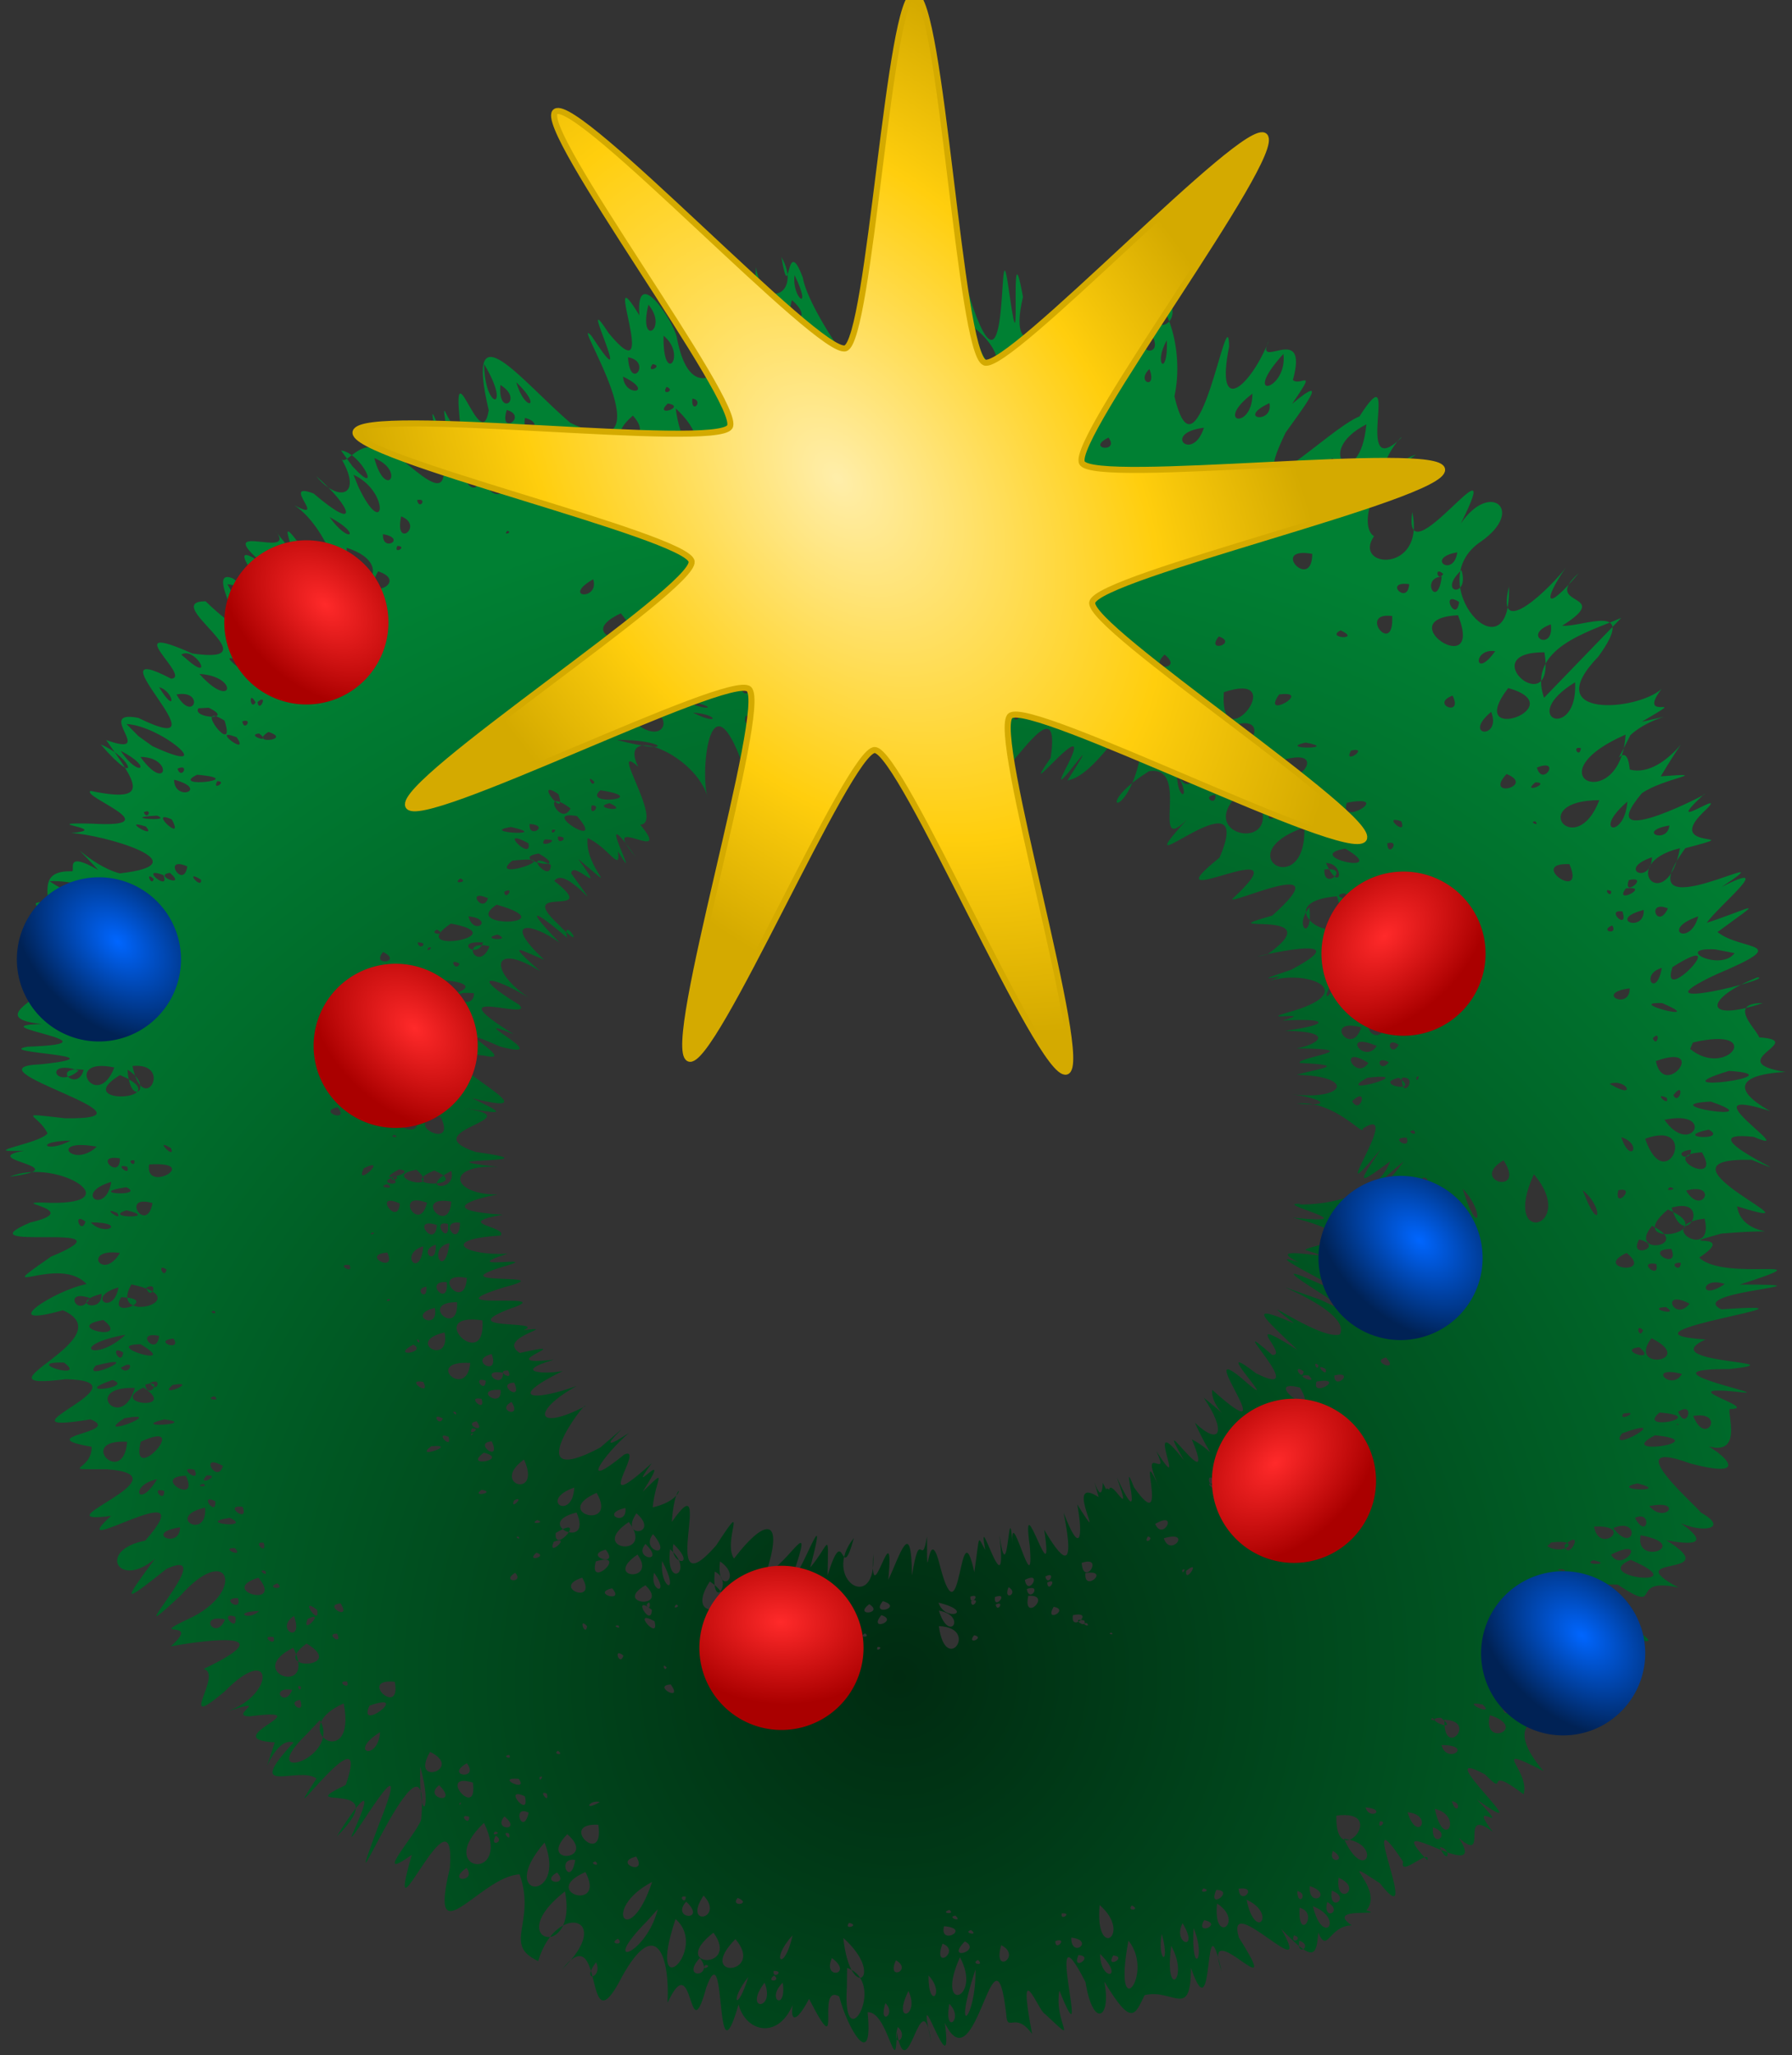 <svg xmlns="http://www.w3.org/2000/svg" xmlns:xlink="http://www.w3.org/1999/xlink" viewBox="0 0 147.89 169.57"><rect x="0" y="0" width="147.89" height="169.57" fill="#333333" stroke="none"/><defs><radialGradient id="d" xlink:href="#a" gradientUnits="userSpaceOnUse" cy="289.2" cx="258.21" gradientTransform="matrix(1.088 -.982 .67 .742 -218.75 329.02)" r="6.773"/><radialGradient id="e" xlink:href="#b" gradientUnits="userSpaceOnUse" cy="289.2" cx="258.21" gradientTransform="matrix(1.088 -.982 .67 .742 -218.75 329.02)" r="6.773"/><radialGradient id="f" gradientUnits="userSpaceOnUse" cx="-218.24" cy="390.29" r="32.887" gradientTransform="matrix(.591 -.478 .718 .888 -368.24 -58.292)"><stop offset="0" stop-color="#fea"/><stop offset=".651" stop-color="#ffce0d"/><stop offset="1" stop-color="#d4aa00"/></radialGradient><radialGradient id="c" gradientUnits="userSpaceOnUse" cy="372.63" cx="304.23" gradientTransform="matrix(.983 -.899 .888 .971 -291.93 298.52)" r="73.946"><stop offset="0" stop-color="#002b11"/><stop offset="1" stop-color="#008033"/></radialGradient><linearGradient id="a"><stop offset="0" stop-color="#ff2a2a"/><stop offset="1" stop-color="#a00"/></linearGradient><linearGradient id="b"><stop offset="0" stop-color="#06f"/><stop offset="1" stop-color="#025"/></linearGradient></defs><path d="M338.56 267.76c4.89 5.274-5.498 10.207-4.577 8.29 2.57 6.862-3.501-2.003-3.895-4.666-1.446-3.902-1.012 2.651-1.774-1.708 1.768 3.03-1.513 4.535-2.093.847-.127 3.44-1.424 9.021-1.056 2.311.813 4.17-4.1 10.998-5.485 3.44-.35-1.48-3.4-6.003-3.083-1.785-3.37-5.54 2.008 6.974-2.547 1.451-2.872-4.438 2.63 6.423-1.41.233-1.989-2.104 6.929 11.375-1.742 7.177-3.965-3.354-8.796-9.777-6.735-1.029-.636 3.929-3.154-5.837-2.33 1.313-1.133.516-1.764-3.814-1.028 1.102 1.33 5.817-2.502-6.858-.87-.007 2.344 8.353-4.165-.7-4.424 1.239-1.712-1.744-3.026.929-3.486.389 1.761 3.058-.283 3.604-2.101 1.393 2.97 2.576 3.65 4.744-.21 1.438-2.824-1.09 1.254 2.482-1.586.974 2.957 1.895 5.193 8.88.662 3.547-2.947-4.121.767 2.643-2.306-1.561 2.246 2.712-5.448-.984-.934 2.842-4.976-3.33 4.194 6.08-2.524 1.19-2.766-1.09 3.098 6.997-2.23 1.897-3.92-.001 5.787 5.321-1.106 4.304-6.377-2.844.06 1.986-1.736 2.083-7.098-3.706 5.15 7.09-2.707 3.234-3.743-.737 1.652 3.365-2.655 1.828 2.452 3.494 3.835 5.264-1.281 4.194-.85.444 6.678 3.076.142 2.704-4.98-.113 1.845.435-1.755.778 2.51.085 11.051 2.532 4.015 3.324-2.553-.658-4.935-3.666-1.772-.276-2.812-1.638-1.89.039-2.162.101-2.394-.06-2.023 1.32-2.001 2.574-4.106-.352 6.234 3.073-.65 2.929 1.497-.1 7.979.622 3.887 2.64 5.812-.316-6.643 2.778-3.743 1.76-.967.985-3.94 2.296.037 2.702-5.73.132 7.119 1.578-1.217 1.87-2.908.529 8.147.7 1.114 1.451-6.729.261 11.01 4.594 1.985 4.452-4.294-.48-2.218-.373-1.44 1.246-.622.868-6.006 1.6-1.923 1.429-4.13.744 4.665 1.348-1.184 2.146 3.999-1.66 10.333 2.536 2.675 2.131-2.762-.023 3.5.603-.997 1.648-5.983 2.56 9.178-.272 1.73 2.81-5.405 3.742.672-.22 2.92 2.27-2.688.522-7.623 3.76-1.952 2.158 5.242 2.335-8.075 6.75.245 5.687 7.266.187-6.626 4.742 2.043 3.315 2.754 1.101-5.093 1.38.083 2.261.067 2.04-2.947 1.84 1.262 1.856 6.936.5-5.908 4.682.344 3.846-4.37 3.963 8.055-3.926 2.82 2.043-4.022.77-2.195 4.068.8 1.495-2.607 3.562-2.828 3.837.96.831 4.749-2.16-4.743 7.715 1.151 2.208 3.911-4.401 5.401-.52 1.041 1.74-4.34 2.037.942.004-1.852 2.447 3.33-.601 9.328-1.291 2.714 1.87 1.687.347-2.405 5.329 1.721 1.869 4.069-4.153 4.276.264.178 1.646 3.921-1.286.051.405 1.92.388 6.227-.8-2.915 1.868 2.053 2.147-1.47 4.667-.174-.645 1.555.014-4.248 4.577.441 1.873 1.893 2.974-3.803 5.752 4.765-6.259 2.416.526-4.838 2.326 4.272-.758-.732 4.24 1.49-2.468 3.51-5.056 1.26-.147-.667 1.759 5.564-9.236 2.184-.776-3.981 10.63 4.455-10.321 3.504-.45-.362 1.176-4.18 5.343-.766 2.896-2.468 8.53 3.696-6.414 3.138 1.103-1.83 7.588 2.546.64 5.758.513 1.403 3.992-1.464 5.77 1.532 7.152 1.471-4.972 6.421-3.603 1.975.68 3.513-4.395 1.79 6.276 4.664 1.132 2.929-5.67 4.238-2.56 4.038 1.63 2.217-4.82 1.673 4.282 3.193-1.252 1.738-4.798.619 8.477 2.666 1.39.723 2.753 4.46 3.13 5.032-2.316-1.156 3.77-.549 4.388.788 1.855 2.94 5.736.458-1.35 2.49-.2.667 2.652 2.847 6.308 2.34 1.304 1.684-.141 2.364 5.78 2.403 1.652.94 4.959 2.012-4.613 2.855.824-1.505-6.72 1.918 4.461 1.117-1.595 2.59 5.408 4.074-9.252 5.062-.768.092 1.697.71-.3 2.14 1.684-1.306-6.847.58-1.801 1.042-1.677 3.036 2.843.721.787 1.21-1.907 2.853 7.058-1.559-7.994 2.156-.696.629 3.918 2.163 2.98 1.546-.052 2.287 3.795 2.52 2.763 3.332 1.121 2.366-.56 3.811 2.08 3.825-2.24 2.023 5.848.962-6.487 2.537.29-1.842-5.191 5.515 3.685 1.413-2.802-1.195-4.079 6.439 4.443 3.502-.703 2.695 2.809 2.9 2.233 3.053.29.766 1.815.867-.561 2.76-.588-2.29-1.583 2.987-.731 1.206-1.235 1.597-1.812-2.827-4.823 1.117-2.245 3.735 4.76-2.295-8.113 1.924-1.768-.348 1.372 2.273-1.202 1.993-.123-4.2-4.437 5.294 2.343 2.617-1.824 2.552 2.183-.092-2.706 2.784-.526-2.364-3.113 1.925.726-1.297-2.652 5.773 4.079-4.339-4.789.665-2.075 2.05 2.058-.308-1 3.176 1.632.574-1.985-3.012-4.29 1.644-1.916-3.539-4.102-.487-5.243 3.24-3.285-3.687-3.001 4.261.851.18-3.451-5.084-4.832 9.565 1.643 2.421-4.75 9.046 3.095-7.275-4.275.28-3.895 3.932 2.578.7-.707 5.02.244-5.198-2.797 4.094-.726-.997-3.905 5.105.96.611-1.724 1.256-1.373 2.01.849 4.12.314 1.14-1.144 2.721 1.864-7.636-6.45-.441-3.824 6.31 1.682 1.378-1.908.26-1.917 4.77 2.406 2.49-2.877 3.094-2.567 2.523-.069-5.623-2.109 1.126-1.36 1.785.114-8.782-1.972-1.245-1.936 6.113-.666-6.408-.417-1.96-2.444-8.896-.565 11.863-3.205 1.304-2.488-3.12-1.505 10.392-2.054 1.523-2.041 7.698-2.49-1.255-.173-3.349-2.226 3.46-2.283-2.705-.718 1.817-1.98 6.983-.583 1.708.73 1.309-2.252 8.01 2.506-8.068-4.084 1.21-3.828 5.434 2.242-5.984-2.578.172-1.897 4.152 1.783-6.004-4.47 1.338-2.132-3.584-2.018-2.085-3.059 1.274-3.225-5.788-.908 3.088-2.842-3.273-2.888 3.504 1.272-2.71-2.817 1.402-2.797-5.02 1.682-4.811-.41-.438-2.123 1.648.051-10.645 3.161-3.427-.233 6.581-2.783 2.16-1.89.122-3.503 3.987-2.918 3.06-2.06-.882-.76.952-1.403 5.896-5.354 1.22-2.957 6.29-4.137-8.464 4.257-2.99-3.203 5.528-1.45-1.81.3 1.415-2.902 2.725-2.54-3.749 2.071.105-1.527 1.342-.605-9.56 5.174-5.111-.101 1.778-1.26 6.048-1.735 1.561-1.397 3.61-6.005.678.315-2.558-.563-.276-3.013-1.915 1.147.049-2.829 1.631-1.567 4.811-1.907.957-1.117 4.338-2.536-.601.227 1.616-2.698-1.995 1.813-10.209 2.498-5.204-2.682 3.304-4.587-1.285-2.406-2.996-2.534 4.424-2.802-1.844-1.482 1.368-4.339-2.804 3.345-2.98 2.317-1.082-.439-1.086 1.462-5.869 6.244-4.674 1.558.218 7.894-7.459-.345-2.29-3.742 3.66-2.582.714-5.018-1.682-1.472 4.028-8.091-4.917 5.046-4.008-.947 1.099 5.103-4.974 4.648-3.16 1.995-1.344-.822-.023-5.542 3.46-6.738-4.813 3.636-1.511-1.469-1.169-1.413-4.237 4.08.123-7.374-3.488-1.737-2.768 1.147-9.627 8.591-6.097 1.338 1.141-1.619 3.95-5.23.535-2.37 2.153-3.123.673-1.386.064-1.97 1.386-4.99-3.343-.502-1.95-3.316-1.51 3.842-4.503 6.481-3.313.564-.06-4.529-2.583 12.33-4.511 4.097.854-3.946-.733-8.402-2.516-8.588.035 4.352-2.436 5.098-1.044.217-1.49.647-6.513 7.699-3.287.458-1.7 1.604-2.777 1.898-.93-.887-1.452 3.09-6.22 6.9-4.724.607-1.202-6.679-.04 7.326-1.1-.132-1.083-7.875.202 10.165-3.015 1.012-1.01-2.904-.824-5.39-3.016-2.087-.8-4.395-1.86 1.527-2.313-2.711l-.252-1.292zm4.25 2.5c.558 3.667-2.042 4.573 0 0zm-13.406.906c1.554 3.225-.262 1.903 0 0zm10.938.219c1.516 2.525-1.267 3.799 0 0zm-13.656.875c2.237 2.281-.6 5.19 0 0zm16.344.188c1.553 2.416-1.443 3.917 0 0zm-13.844.78c2.094 1.821-.706 2.126 0 0zm-11.844.376c1.698 2.036-.882 3.604 0 0zm43.188.093c.555 2.052-2.496 2.15 0 0zm-4.25.344c1.085 3.447-3.603 5.86 0 0zm-16.688.25c1.309 1.598-1.394 5.265-.586 1.562l.586-1.562zm2.719.594c4.121 3.218-2.229 5.215 0 0zm-13.281.031c2.281 1.07-1.08 3.041 0 0zm-2.531.313c3.122.439.07 3.844 0 0zm17.78.312c3.595 2.973.88 5.09 0 0zm-25.687.625c1.996 1.642-.087 4.249 0 0zm32.594.156l.145.338-.145-.338zm7.812 0c.76 1.731-1.813 1.097 0 0zm-32.562.063c3.366 4.21-2.233 6.996 0 0zm33.688.156c.132 3.08-1.17 2.055 0 0zm-9.062.063c.294 1.54-2.382 2.728 0 0zm-20.594.687c1.155.685-.836.987 0 0zm24 .313c3.79 3.36-3.255 3.817 0 0zm15.28.062c.369 3.012-3.634 3.998 0 0zm-18.03.188c2.17 2.995-3.58 1.77 0 0zm-36.062.093c2.026.345.164 2.871 0 0zm2 .157l.106.215-.106-.215zm11.03.25c.983 1.757-1.35 2.403 0 0zm14.97.125c1.511 6.028-1.427 4.017 0 0zm-39.875.03c2.33 3.877.045 3.878 0 0zm13.906 0c.98.15-.641.86 0 0zm12.594.126l.255.264-.255-.264zm14.719.062c4.04 3.362-.245 5.609 0 0zm-5.938.157c.453.603-.697.007 0 0zm-5.937.03c2.507.81 1.35 3.616 0 0zm25.562.032c.685 1.758-1.163 1.106 0 0zm-1.282.156c-.272.6-.212.467 0 0zm-39.656.219c.098.935.2 1.919 0 0zm-2.5.25c2.731 1.314.097 1.768 0 0zm36.97 0c.047 1.894-2.923.708 0 0zm-45.782.469c2.23 2.087.719 2.506 0 0zm30.312 0c.324.92-.97.094 0 0zm-31.625.218c1.996 1.22-.233 2.729 0 0zm47.938.125l-.042.121.042-.12zm-34.219.032c.814.331-.523.79 0 0zm12.281.093c1.34.856-.012 2.42 0 0zm6.907.063c.931.971-1.324.689 0 0zm15.156.031c.38 1.258-1.513-.34 0 0zm-34.062.344l.067.153-.067-.153zm48.062.031c.028 3.021-3.24 2.46 0 0zm-13.75.125c2.827 3.547-4.523 1.224 0 0zm-17.844.219c.523.383-.724.128 0 0zm-14.625.062c1.03.159-.142 1.39 0 0zm8.968.313c2.635 2.146-1.567 4.202 0 0zm38.656.062c.358 1.768-2.809 1.31 0 0zm-49.656.031c1.621.254-1.228 1.202 0 0zm58.656.313l-.13.254.13-.254zm-58 .094c3.444 3.138.715 5.297 0 0zm-13.938.125c1.797.536-.699 2.177 0 0zm34.344.343c2.748 1.076-.073 1.747 0 0zm-23.938.125c2.312 2.519-3.18 2.734 0 0zm-8.906.188c1.945.51-.345 1.932 0 0zm69.438.531c-.537 5.803-4.59 2.352 0 0zm-13.406.281c-.921 2.906-3.528.436 0 0zm-57.062.188c1.514.657-.791 2.545 0 0zm58.594.437l.007.12-.007-.12zm-57.156.157c3-.298-.714 3.18 0 0zm47.75.03c.954 1.287-1.921.945 0 0zm-51.906.376c2.36-.358.742 1.91 0 0zm8.625.125c.99-.44.191.845 0 0zm-3.156.031c2.258.914-1.327 1.538 0 0zm4.062.344c.56-.414.106.498 0 0zm-11.094.062c3.438 2.742.029 5.537 0 0zm-9.875.125c1.72.187 3.453 4.057.944 1.295l-.944-1.295zm11.812.532c4.235 3.008-.646 5.047 0 0zm2.938 0c.502.108-.394.451 0 0zm-12 .093c2.621 1.072.939 3.518 0 0zm79.062 0c2.42 2.738-2.91 3.124 0 0zm-23.438.031c.98.323-.745.87 0 0zm-36.125.938c.626-.562.21.576 0 0zm58.312.281c.165 5.73-5.904 2.16 0 0zm-79.531.125c3.064 1.421 2.598 5.599.4.983l-.4-.983zm15.344.094c1.073.126-.742.94 0 0zm.969.344c4.059 1.116-2.957 3.214 0 0zm55.719 1.25c.535 2.255-2.357 1.233 0 0zm-66.781.406c.894-.217.191.89 0 0zm-1.313 1.344c1.94.76-.597 2.766 0 0zm-5.906.062c2.746 1.45 1.634 2.294 0 0zm14.688 1.125c.474.176-.476.411 0 0zm-10.281.281c2.031.36-.105 1.552 0 0zm-10.562.907c1.073 1.43 1.237 1.65 0 0zm11.75.062c.907.037-.38.763 0 0zm-4.187.156c4.788 1.511.176 5.347 0 0zm-6.688.375c3.201.805 2.104 4.02 0 0zm98.344 0c-.302 2.15-2.7.456 0 0zm-11.969.125c-.006 3.17-3.592-.645 0 0zm-71.219.375c.812.731.889.8 0 0zm29.562.094c1.644 1.618-1.605.597 0 0zm53.969.875c.728 2.333-2.078 1.944 0 0zm-89.406.094c2.756.915-1.534 2.682 0 0zm87.906.219c-.48.752-.785-.718 0 0zm-.125.218c-.335 2.797-1.806.118 0 0zm-70.031.22c.562 1.769-2.68 1.551 0 0zm37.75.062l-.063.098.063-.098zm-67.938.343c3.907.56 2.52 4.691 0 0zm97.531 0c-.11 1.798-2.186-.299 0 0zm-6.094.094c-.382.5-.33.431 0 0zm-38.344.094c-.353 1.445-2.17.495 0 0zm-47.312 1.031c1.74-.573.31 1.555 0 0zm48.5.094c3.867 3.907-5.32 1.403 0 0zm-45.438.03c.604.163.528.143 0 0zm92.812.126c-.235 1.83-1.645-1.041 0 0zm-4.937.156c-1.068.064-1.235.074 0 0zm-20.5.094c-.305.544-.27.48 0 0zm-32.062.406c4.274.644-1.864 4.096 0 0zm22.219.063l-.03.09.03-.09zm-59.906.03l.213.005-.213-.004zm26 .188c2.909 3.348-4.422 2.048 0 0zm69.094.157c2.22 5.577-5.794.28 0 0zm-41 .062c.712 2.126-2.324.117 0 0zm35.562 0c.204 3.444-2.905-.364 0 0zm-24.281.031c2.264 2.527-3.366 1.914 0 0zm-69.72.063c4.91-2.297 2.735 4.65 0 0zm112.91.062l-6.374 6.594c-1.417-4.086 3.647-5.418 6.375-6.594zm-77.311.219c5.135 3.585-5.295 4.843 0 0zm25.406.219c.753 1.28-2.079-.667 0 0zm46.094.093c.312 2.354-2.522.931 0 0zm-53.594.188c-.852 1.304-2.695.262 0 0zm36.25.312c1.793.831-1.344.657 0 0zm-44.97.063c-.353 1.608-2.36.878 0 0zm8.75.094c-.598.983-2.41.398 0 0zm7.407.187c-1.133.38-.816.273 0 0zm-62.531.031c.775-.475.101.789 0 0zm55.344 0c-.691 1.164-2.313.209 0 0zm-8.344.063c.465 2.192-2.654-.104 0 0zm34.281.062c1.63.557-1.126 1.439 0 0zm-17.844.063c5.678 7.445-6.6 3.4 0 0zm-57.844.031c-1.7 1.648-2.273-1.608 0 0zm-5.344.063c2.364-.652 1.476 2.74 0 0zm55.062.03c1.807 3.796-3.754.29 0 0zm-7.53.25l-1.236.891 1.235-.89zm.25.157c3.003 4.096-4.674.969 0 0zm9.374 0c.276 3.205-1.202 1.992 0 0zm-16.188.062c1.488 1.105-1.038 3.05 0 0zm9.844.094c2.683 1.41 4.13 3.797.7.674l-.7-.674zm20.188.344c.406 3.927-3.461-.556 0 0zm32.844.125c-1.733 2.426-1.878-.288 0 0zm4.062.094c1 5.905-5.994-.053 0 0zm-105.59.062c-.562 1.938-1.73-1.867 0 0zm46.781.094c.566 2.492-.466 1.604 0 0zm-53.688.031c1.082-.67 2.613 2.053.844.71l-.844-.71zm81.156 0c1.64 1.297-1.49 1.352 0 0zm-38.125.125c-.49.605-2.327 2.868 0 0zm19.844.031c3.09 3.504-3.279 4.687 0 0zm14.25.344c.742 2.237-2.448.53 0 0zm-28.656.062c4.352-2.822 4.603 10.302 5.393 4.23.457 7.84 1.726-2.649 2.517-3.723 3.564 3 2.956 6.042 3.281 5.965 2.057-5.875.85 1.531 1.513-.435 2.438-5.43.723 4.972 1.923.215-.337 4.664-.094-5.657 4.009-3.398.064-1.38.162 8.803 1.38 3.056-1.923 4.388 1.193-.41-.188 2.617.783-.504 4.274-6.044 3.452-.568-3.178 4.553 4.259-4.808 1.163 1.038-1.582 3.106 3.814-4.81.224.824 3.233-.567 6.562-9.488 5.904-1.491-1.201 4.98-3.856 3.649.83.727 3.542-.54-.017 7.168 3.15 3.965-5.85 6.426 5.941-4.43 2.664 3.17-6.334 5.08 7.541-2.596 1.06 3.403-.294.55 9.114-3.803 3.29 1.377-5.816 1.637 5.221-.77-.418 3.207-3.994.907 8.853-2.383 1.981 1.26-4.816 1.597 1.52-.234-2.243 1.062 3.255-1.272 8.037.625 2.45 2.32-3.701 1.013 2.146-.078-.926.814 3.625-.235 4.232.291.21.84 4.237.044 2.741 1.138.94 1.454 6.219.029-.016.747.274 1.197 4.278.191 1.415.474-.252.98 4.949.104 4.019 2.176-.48 1.595 2.506.312 3.714 1.086.485.775 3.194-.301 5.607 2.852 5.452 2.062 3.618-2.293-3.638 7.855 1.5 1.689-1.888 2.831-2.09 3.126.76 1.02-1.48 4.097-8.994 3.553-7.292 3.506-2.919-.175 5.957 1.828-.737 1.135 7.336 1.886.387 2.399 1.1 2.695 3.836 1.159-4.08-.715-.619.993-4.553-1.546 8.632 4.646 1.836 1.81-7.68-3.468 7.357 4.837-.082 1.26-7.667-2.649 2.856.608 1.642 2.883-1.688.524-7.868-4.093-3.774-.917-3.916-1.698-2.676-.608.293 2.198-5.005-3.172-.666.46-2.088.412-4.532-3.931 3.59 4.02-1.367 1.496-4.305-3.335 2.899 4.023-1.26.34-3.949-3.202 3.973 6.68-2.337 1.037-.18 1.677 2.676 3.313-.7.65 1.861 2.72 1.437 4.094-.728 2.066 1.606 3.514 1.78 2.434-.257 1.363 2.27 5.44-3.523-3.295-.653 1.72-3.642-4.655.591 3.697-2.279-.75 1.313 2.758-1.702-1.23.404 3.37-2.37-5.353.95 4.18-2.245-.387-1.307-3.344 1.166 4.698-1.419-.809 1.41 3.881-.45.029-.63 1.017-.886-.707 1.19 2.834-.52-.576-.115 2.588-1.271-2.193-.344 1.185-3.117-2.002 1.007 4.982-1.768.603.495 2.588.279 4.385-1.126.672 1.082 5.375-.31 3.617-1.598 1.421.903 6.062-1.977-4.247-1.192 1.334.422 5.21-1.783-4.498-1.401.304-.336-5.497-.362 4.031-1.11-1.256.778 6.875-1.937-2.882-1.159 1.288-.679-1.15-.423-1.47-.907 1.827-1.25-5.692-1.063 6.116-2.803-.398-1.045-4.373-1.097 2.932-1.103-2.547-.45 2.797-.555-.995-1.242 3.222-.04-4.995-1.008-1.623-1.947.349.55-6.176-1.535 3.304-1.25-2.123.338 5.06-4.363 2.073-1.596-1.318-1.141 4.156-.695-1.638-2.167 3.066.055-3.86.198-2.581-1.434-.633 1.742-6.656-1.116 1.625-1.405.537 1.785-5.245-.252-.993-2.279.024 1.481-4.384.247-5.014-2.606-1.304-.98-1.348 1.319-5.375-1.474-1.08-4.996 5.703.056-7.285-3.657-1.939.291-4.371 1.779-1.958-1.578-1.204.236-2.405 1.336-3.383-.833-1.285 2.813-4.358-1.658.969.756-2.362-5.3 4.785-.437-1.531-2.272-.71-3.844 3.14-1.726.038.37-1.765-4.19 2.716 2.184-2.705-2.347 1.188-6.949 3.68-1.087-4.06-1.236-3.414-4.101 2.141-4.5.437-.72-1.661-3.652 1.314-5.779 1.032-1.147-1.236-1.598.3-4.186.078-.727-.935-5.564.599 2.548-1.748-2.814-.556-2.053-1.284 3.53-2.288.313-1.877 2.026-.86-6.017.084-1.069-1.793 4.27-1.425-7.103.297-.52-1.756 4.931-1.275-5.577-.017-.114-1.687 3.673-1.04-4.182.383.38-1.076-3.591.185-5.668-1.194-.579-1.496.658-.75-4.082-.977.191-1.725-5.573-.341-2.418-1.317-.43-1.663-3.92.007-4.32-2.529.047-2.272-7.402-.846 5.523-.21-1.86-1.24-5.366-1.782 5.137-2.788-1.13-3.614 2.824.335 4.221.79.813-.83 8.466 2.154-6.595-4.46 1.04-3.5 3.097.701-3.967-3.075 1.296-.747 4.953 1.296-3.528-2.878 1.109-1.03-6.807-4.22 1.944-.98.442-2.438-4.175-2.542-2.342-2.482.797-.577-3.37-2.276-2.963-4.636.955-2.172-3.059-2.688-1.451-1.644.333-.95-3.556-3.32-1.096-3.125 1.275-1.405-2.783-2.846-2.339-2.936.627-.399-.527-2.106 1.991 1.729-.838-1.216-3.509-3.296 3.796-.3-.23-3.482.984-1.43 4.667 3.946 1.399-.617.083-1.226 3.117 2.292.577-1.19 3.884 3.24.481.768.773-1.733 1.742.79 2.75 2.92 2.506 1.106 2.29 3.753-2.439-5.043 1.46.444-3.261-3.847 3.25.814.382-2.646 2.01-.14-2.712-7.015-.17-4.79-1.816-3.629 4.852-1.071 5.759 2.642-.697-1.842.087-10.58 2.869-2.784.805 1.356-.462-3.039.915.791-.16-4.541.394-2.013 1.338-.888-1.06-5.796 1.8 4.343.65-3.071-.223-1.796-.554-3.576-.776-5.371zm-41.062.157c1.414 1.458-1.648.384 0 0zm36.156 0c3.32 2.97-3.298 2.077 0 0zm-38.344.093c1.023 1.786-3.225-1.807 0 0zm3.844 0c2.69-.218.722 1.976 0 0zm49.688.063c.82.664.985.797 0 0zm-12.53.375c1.702 2.552-.7 2.653 0 0zm-38.407.156c.888.438-.431 1.045 0 0zm65.344.094c2.302 1.16-.946 3.003 0 0zm-71.656.094c3.331.196 2.736 3.089 0 0zm-4 .312l.34.126-.34-.126zm60.22.063c2.199 1.012.589 1.135 0 0zm18.405.125c2.467-1.445-.649 1.329 0 0zm38.906.187c.25 4.918-4.878 2.984 0 0zm-54.08.35c1.421.037-.666 1.246 0 0zm49.781 0c.91.15 1.992.328 0 0zm-34.875.031c2.032.812-2.066 1.011 0 0zm-77.688.031c1.22.298 1.5 2.434 0 0zm111.34.063c5.47 1.542-3.744 4.872 0 0zm-55.78.031l.156.086-.157-.086zm27.437.094c3.262.616-1.223 3.578 0 0zm-8.719.062c2.696 2.351-.506 1.626 0 0zm13.594.157c5.641-1.88-.418 5.813 0 0zm-86.438.187c2.396-.424 1.404 2.475 0 0zm48.156 0c.168.903.375 2.019 0 0zm42.844 0c2.894-.372-1.558 2.196 0 0zm14.312.094c.926 1.819-1.896.71 0 0zm-35.344.219c-.642 1.634-.763 1.942 0 0zm-27.969.218c2.859.432 2.055 1.014 0 0zm-35.312.094c.934-.787.14.999 0 0zm-.156.031c-.444.748-.631-1.123 0 0zm61.875.219c.415.463.368.411 0 0zm-34.656.062c1.741-.805.014 1.61 0 0zm13.125.125c.708.286.44.178 0 0zm-45.28.032c-.738.124-.376.063 0 0zm1.062 0c2.268 1.096-1.428.868-.844.048l.844-.048zm72.5.03c1.697 1.29-1.98 1.569 0 0zm-39.438.157c1.03.755-1.658.461 0 0zm37.25.063c.582.964.545.902 0 0zm-36.5.062c-.317.688-.188.408 0 0zm72.03.031c.897 2.285-2.458 2.055 0 0zm-71.53.063c4.816-1.46 3.758 4.163 0 0zm5.656 0c2.157.144 2.185 1.12 0 0zm5.719 0c.75-.079-.36.727 0 0zm33.656.25c.563-.764.427.629 0 0zm-35.031.031c1.95-.314-.356 1.627 0 0zm22.312.031c.637.203-.51.44 0 0zm-20.875.125c.509-.25-.05.552 0 0zm33.656.094c.583-.144-.362.58 0 0zm-78.094.125c1.059 3.3-2.843-1.777 0 0zm1.468.062c.938-.318.13.922 0 0zm69.031 0c2.032 1.441-1.105 1.371 0 0zm-78.594.22c2.969.156 7.798 4.444 2.14 1.825l-1.147-.822-.993-1.004zm48.406 0c1.41.356 1.94.49 0 0zm40.031 0c1.304.782-1.054 2.31 0 0zm2.25.374c4.399-1.986 1.733 3.568 0 0zm31.188 0c-1.41.512-1.853.673 0 0zm-41.656.063c-.559.914-.642 1.05 0 0zm-68.5.218c2.048.66-1.724 1.071 0 0zm-.78.125c1.227.911-1.177.142 0 0zm76.405.032l-.013.09.013-.09zm36.375.062c-.407 6.7-7.908 3.47 0 0zm-36.469.063c3.294 4.008-1.939 6.547 0 0zm-78.156.156c1.185 1.74-2.326-.908 0 0zm34.72 0l1.463.26-1.464-.26zm44.811.187c1.783 2.967-.76 4.257 0 0zm-48.156.032c3.98-.047 4.994 1.317 0 0zm56.844.218c2.956.554-2.471.556 0 0zm-99.438.157c2.739 1.135 3.258 3.778 0 0zm92.906.125c3.28-.74-1.038 3.156 0 0zm29.25.187c-.105.907-.808-.235 0 0zm-18.969.188c1.616-.339-.714 1.284 0 0zm-101.53.03c2.787 1.434 1.45 2.255 0 0zm118.31.438c-.891.706-.797.63 0 0zm-116.69.063c2.739.003 2.208 3.06 0 0zm94.281.25c4.338-1.23.341 3.38 0 0zm-4.562.219c.507-.073-.338.446 0 0zm-58.531.03c1.44-1.076.911 1.184 0 0zm5.094.063c.475.595.292.366 0 0zm-27.375.219c1.06.373 1.006.354 0 0zm106.34.094c2.056-.823.47 1.66 0 0zm-112.19.093c1.045-.489.33.99 0 0zm82.5.438c1.276 2.299-.051 2.136 0 0zm27.188 0c2.437.993-1.93 2.09 0 0zm-108.06.062c4.42.384-2.446 1.164 0 0zm88.906.313c4.084-.921 1.19 3.744 0 0zm-1.375.062c.716 1.292-1.545-.2 0 0zm-89.438.032c2.984.797.012 1.884 0 0zm3.562.125c.895-.023-.475.872 0 0zm31.125.062c-.154.596-.748-.788 0 0zm77.656.031c1.378.036-1.235 1.025 0 0zm-108.19.063l.102.078-.102-.078zm84.594.187c4.385 6.157-6.061 4.346 0 0zm9.969.313l-.102.078.102-.078zm-63.531.093c4.339.666-1.607 1.337 0 0zm-1.375.188c.596.88.7 1.034 0 0zm-2.094.125c.815 2.381-2.212-1.476 0 0zm54.219.062c.122 1.067-1.224.084 0 0zm4.781.032c3.616-.493.013 3.121 0 0zm-53.78.062c.328.53.288.466 0 0zm80.687.344c-1.936 5.063-6.107.036 0 0zm2.313.125c-.221 3.096-3.016 2.576 0 0zm-23.156.094c3.95-.777-.7 2.08 0 0zm-60.844.03c1.853.837-1.685.405 0 0zm-1.47.188c.936-.053-.257 1.089 0 0zm56.22.22c1.49-.725.292 1.265 0 0zm-57.97.03c-.81 1.634-2.602-1.958 0 0zm57.939.25c1.63.123-1.21 1.259 0 0zm-93.156.063c.78-.365.282.73 0 0zm1.094.281c1.467.553-3.361.156 0 0zm34.656.031c2.614 3.007-3.292-.547 0 0zm-33.438.281c1.157 2.11-2.117-.955 0 0zm96.03.157c2.114-.573-.812 1.65 0 0zm5.438 0c.536 1.36-1.702-.61 0 0zm11.062 0c.437.49-.625.03 0 0zm-83 .218c1.748.101-.124 1.298 0 0zm94.062.125c-.156 1.58-2.793.48 0 0zm-125.72.094c.98 1.174-2.25-.749 0 0zm30.125.031c3.533.803-2.827.45 0 0zm65.47.032c.203 6.09-6.43 2.248 0 0zm-62.095.218c.646-.196-.091.552 0 0zm-6.531.282l.038.31-.038-.31zm7.031.25c1.125.007-.119.855 0 0zm-5.875.187l.024.103-.024-.103zm4.781.063c1.636-.067-.663.844 0 0zm-1.343.312c.334 1.592-2.697-1.468 0 0zm70.875 0c1.164-.344.041 1.295 0 0zm24.156.406c-1.082 5.792-5.348 1.275 0 0zm-27.625.032c3.944 2.318-3.7.635 0 0zm-69.781.125c-.762.204-.546.146 0 0zm3.218.28c2.98 1.673-2.707.454 0 0zm91.875.313c-.064 2.33-2.984 1 0 0zm-4.25.188l-.117.068.117-.068zm-89.812.093c5.012-.587-2.254 1.858 0 0zm67.156.188c1.628.018 1.243 2.702 0 0zm20.094.094c1.425 3.259-3.54-.148 0 0zm-84.062.062c.019 1.692-2.527-1.357 0 0zm-30 .125c-.296 1.995-2.168-.936 0 0zm93.844.25c2.301-.24-.109 1.863 0 0zm-95.28.281c1.508 1.3-1.498.225 0 0zm29.437.032c-.745.279-.552.206 0 0zm-29.969.156c.607 1.503-2.163-.813 0 0zm100.88.156c.17 1.274-1.228-.695 0 0zm-5.218.031c.25.75.182.545 0 0zm-71.906.032c-.464-1.136-1.109-2.716 0 0zm.75.062c.771.3-.79.512 0 0zm-25.312.031c-.134.716-.793-.716 0 0zm3.906.063c.114.917-1.505-.935 0 0zm117.84.03c1.787-.387-.58 1.55 0 0zm-26.156.032c-.117.956-.223 1.83 0 0zm7.937 0c2.147.349-1.616.898 0 0zm-112.12.063c4.443-.107 3.361 2.338 0 0zm130.09.593c2.161-.252-1.078 1.435 0 0zm-125.53.032c.67.38.438.248 0 0zm124.31.187c.062.733-.816-.352 0 0zm-91.344.063c.951-.507.059.833 0 0zm69.344.125c1.762.997-1.633.225 0 0zm24.562.156l.141.077-.14-.077zm-25.188.093c1.872 5.76-6.607.551 0 0zm-70.062.157c-.414 1.338-1.892-.838 0 0zm72.562.03c1.23-.419-.17 1.118 0 0zm6.594.126c.244 1.604-2.027-.536 0 0zm-78.438.375c5.848 1.682-3.111 2.034 0 0zm-36.594.156c2.442-.948 1.371 1.317 0 0zm135.38 0l-.094.102.094-.102zm-31.719.063c.327 2.865-1.364 1.715 0 0zm29.594.093c-.874 1.859-1.826-.764 0 0zm-2 .125c.109 1.934-3.085.805 0 0zm-1.75.125c.528 1.692-1.489-.233 0 0zm-128.03.375c3.908.088 2.867 2.484 0 0zm32.781.032c2.197.201.489 1.698 0 0zm101.5 0c-.666 2.552-3.206 1.09 0 0zm-25.094.03c.522.394.413.312 0 0zm16.688.032c-.192.77-.14.564 0 0zm-121.88.344c2.318-.637 1.857 2.033 0 0zm27.344.187c5.596 1.029-3.992 2.665 0 0zm75.97.031l-.13.06.13-.06zm19.874.125c.527.842-1.133.449 0 0zm-18.53.032c.562.424.367.277 0 0zm-1.97.03c2.563 1.849-2.621.402 0 0zm-76.5.282c.97.481-.771.415 0 0zm4.75.25l-.155.123.155-.123zm71.031 0c1.92.488-1.448 1.374 0 0zm-70.78.156c1.396.585-1.63.41 0 0zm-6.594.657c.998-.069.165.75 0 0zm5.406 0c-.503 1.449-2.496-.202 0 0zm.531.312c-.884 2.247-2.61-.644 0 0zm-29.062.125c2.78-.545-.671 1.343 0 0zm24 0c.624-.194-.257.516 0 0zm-3.719.344c1.678.83-1.06 1.229 0 0zm111.53.094c-1.145 1.573-5.128-.475-1.614-.31l1.614.31zm-28.844.593c.955-.12-.252.533 0 0zm1.688.094c2.077.12-.876 1.34 0 0zm-2.25.031c1.93 3.61-4.387 1.164 0 0zm-75.812.156c-.287.755-1.02-.581 0 0zm74.156.25c.99 4.933-5.446.827 0 0zm25.938.032c5.266-3.343-1.156 3.478 0 0zm-.875.062c-.461 2.598-1.867.53 0 0zm-125.28.438c4.587 1.348-2.35 2.372 0 0zm-.875.5c-.229 3.475-4.06-.899 0 0zm104.19 0c1.264.564-1.47.49 0 0zm-78.406.093c4.833.466-2.845 2.355 0 0zm73.219.063c.27 1.001-1.285 2.182 0 0zm-101.25.594c-.642 1.257-2.268.249 0 0zm125.75 0c.022 1.866-2.975.383 0 0zm-95.688.28c-.62.477-.429.33 0 0zm.312.126c-.026 1.748-3.054-.31 0 0zm98.062.812c3.967 1.711-3.31-.129 0 0zm-23.094.594l-.34.06.34-.06zm-108.72.031c-1.275 1.321-2.643-1.58 0 0zm107.47.125c-1.2 1.228-2.567-.551 0 0zm-79.344.219c.508-.29-.027.665 0 0zm.406.156l.114.092-.114-.092zm.188.063c.527-.51.136.586 0 0zm-28.812.312l.31.001h-.31zm111.19.094c-.298 1.662-1.452-.881 0 0zm-85.375.031c2.132 1.093-1.396 1.52 0 0zm83.375.156c-.962 2.367-2.84-.998 0 0zm-82.469.157c1.107.29-.828 1.028 0 0zm4.281 0c2.331-1.004.682 1.683 0 0zm76.062.062c-.789 2.562-3.24-.862 0 0zm-79.656.125c.357-.154-.154.357 0 0zm-24.625.031c.306 1.645-2.554-1.95 0 0zm.719.407c.292.269-.577-.055 0 0zm26.312.312c2.434 3.317-4.696-.152 0 0zm101.31.031c.706-.791.366.869 0 0zm-.563.22l.032.061-.032-.062zm3.875.124c6.036-1.427 2.827 3.04-.23.531l.23-.53zm-102.84.188c1.282 3.077-3.679.092 0 0zm78.562 0c-.68 1.193-1.233-.803 0 0zm-1.812.093c-1.05 1.605-3.036-1.283 0 0zm-105.41.563c-.527.35-.45.299 0 0zm128.44.687c4.442-1.596.691 3.277 0 0zm-22.031.094c-.758 1.003-1.262-.677 0 0zm-1.688.062c-1.082 1.567-2.644-1.653 0 0zm-102 .25c3.448-.332.901 4.32 0 0zm-1.5.125c-1.425 3.7-4.349-.935 0 0zm-2.53.188c-.489 1.928-2.855-.311 0 0zm3.624 0c2.265 1.367.199 3.296 0 0zm-4.031.062c-1.921 1.657-2.966-.99 0 0zm136.19.032c5.9.374-6.492 1.972 0 0zm-132.78.343c4.974 2.106-4.272 2.582 0 0zm102.94.22c4.572-.513-3.039 1.663 0 0zm2.594 0c1.956 1.37-2.304.55 0 0zm.25 0c1.462-.19-.028 2.045 0 0zm1.187 0c.424-.461.035.585 0 0zm15.97.5c1.43-.485 2.294 1.415 0 0zm-97.032.655c1.602-.513.624.974 0 0zm102.28.282c1.033-1.317.487.958 0 0zm-100.88.03c1.071-.556-.376.87 0 0zm100.34.188c.28.848-1.232-.557 0 0zm-25.969.282c1.405-1.346.698 1.213 0 0zm29.594.03c5.22 1.785-5.059.258 0 0zm-105.69.157c.774.138.55.098 0 0zm1.063.156c.613-.407-.158.572 0 0zm-8.688.156c1.078 1.324-1.752.363 0 0zm3.344 0c1.13.697-2.133.265 0 0zm1.719.22c1.114.23-1.222.62 0 0zm1.281.218c1.352 2.874-3.695.474 0 0zm-1.531.062c-.227.598-.189.497 0 0zm3.187.188c-.486.611-.337.424 0 0zm.47.062c1.586 3.028-3.523.435 0 0zm101.03.282c4.329-.897 2.174 3.15 0 0zm-19.845.03c-.73.812-.801.891 0 0zm-85.5.095c.143 1.01-1.225-.02 0 0zm109 .687c1.705.943-3.218.681 0 0zm-24.344.063c.457.602-.804.05 0 0zm-84.125.375c.581.26-.583.194 0 0zm101.25.187c1.79.574.756 2.305 0 0zm-17.719.031c.454 1.144-1.576-.028 0 0zm19.688.094c4.589-1.662 1.715 4.968 0 0zm-129.94.156c-2.05 1.096-3.097.046 0 0zm2.156.5c-1.96 1.862-4.09-.734 0 0zm6.125.125c.432 1.072-1.552-.964 0 0zm125.44.125c.036 1.195-1.788.229 0 0zm.907.219c1.77 3.02-3.828.172 0 0zm-24.22.406c-.43.458-.373.397 0 0zm-106.34.094c.015 1.877-2.282-.398 0 0zm109.41.031c-.203.59-.178.518 0 0zm-108.22.125c.13.74-.78-.099 0 0zm113 0c1.936 2.97-2.922 1.715 0 0zm-8.25.094c-2.09 3.007-4.3 3.508 0 0zm-103.53.25c4.442-.295-.398 2.487 0 0zm-1.812.187c.352.92-1.214-.336 0 0zm19.531.125c2.164-1.064-.865 1.743 0 0zm2.906.094c1.812.19-2.495 1.33 0 0zm1.438.031c2.34 2.057-3.222.557 0 0zm1.469.063c3.353 1.418-3.531 1.45 0 0zm1.406.031c.5 1.791-2.942 1.517 0 0zm89.344.281c3.733 4.405-2.817 6.126 0 0zm-94.094.125c.872.176-.627.649 0 0zm85 .125c.95.291-.674.546 0 0zm-85.125.031c1.058.816-1.337.46 0 0zm-23.188.344c-.444 2.8-3.224.957 0 0zm107.84 0c1.012.527-.976.486 0 0zm-85.062.188c.885.497-1.058.247 0 0zm84.625.187c.84 1.56-2.462.45 0 0zm-1.469.031c-1.488 2.009-2.335 1.57 0 0zm-104.69.032c1.694.807-3.562.538 0 0zm127.41 0c.83.19-.68.406 0 0zm-17.125.125c1.934 2.054 1.269 4.203 0 0zm9.906.125c1.805 1.46 1.397 3.767 0 0zm2.938 0c1.59-.345-.408 1.684 0 0zm5.594.03c2.73-.738 1.303 2.18 0 0zm-23.344.282c.212 1.935-3.261.922 0 0zm-78.562.625c-.18 2.942-3.307-.58 0 0zm-2 .094c-.646 2.674-2.836-1.052 0 0zm-22.656.03c-.477 2.636-2.743-.792 0 0zm20.406.032c-.132 2.01-2.334-1.046 0 0zm-5.563.25l.078.029-.078-.029zm110.53.094c3.45-.993 1.07 3.831 0 0zm-.312.156c4.736 2.02-3.996 3.323 0 0zm-127.19.063c2.882.712-2.152.64 0 0zm-.782.218c.588.867-1.528-.636 0 0zm107.78.282c.812 1.169-1.572-.234 0 0zm23.22.187c.89 3.636-4.375.534 0 0zm-133.62.25c-.378 1.179-1.124-.879 0 0zm.437.063c3.09-.02 1.193 1.258 0 0zm30.469.03c-.04 2.26-1.856-.269 0 0zm-1 .094c.216 1.936-1.5-.372 0 0zm-.906.094c-.132 2.08-2.267-.76 0 0zm75.406.063c1.445-.667-.298.946 0 0zm24.875 0c3.487 1.673-2.132 2.56 0 0zm-102.56.125c-.887.314-1.817.644 0 0zm78.5.156c1.331-.916.477 1.124 0 0zm-81.594.281c.545-.034-.313.338 0 0zm98.906 0c-.168.743-.103.454 0 0zm5.687.563c2.216.58-.966 1.7 0 0zm-98.188.312c-.379 3.166-1.882.356 0 0zm-1.125.125c.093 1.917-1.542.456 0 0zm76.875.031c-.317 1.68-2.227.21 0 0zm-77.906.094c-.23 2.806-2.102.64 0 0zm78.719.219c7.81 2.254-5.331 2.306 0 0zm24.281 0c.76 1.873-2.447.023 0 0zm-105.97.3c.856 1.807-2.296.173 0 0zm-22.062.031c-1.443 2.412-3.19-.437 0 0zm124.34 0c2.333 1.886-2.884 1.334 0 0zm-18.656.563c1.624.865-.548 1.995 0 0zm23.125.25c.014.953-1.168-.067 0 0zm-22.312.062c1.342.696-.606 1.934 0 0zm20.281.031c.38 1.405-1.698-.278 0 0zm-107.84.094c.418.85-1.233-.136 0 0zm81.688.156c1.735.303-1.42.657 0 0zm-96.781.219c-.187.918-.882-.637 0 0zm97.469.094c2.645.433 1.4 1.55 0 0zm7.281.218c1.796.31-.306 2.905 0 0zm17.156.188l-.09.099.09-.1zm-96.844.125c-.403.919-.698 1.59 0 0zm-.281.062c-.142 2.933-3.174-.605 0 0zm-1.656.344c.21 2.22-2.015-.139 0 0zm105.47.156c-2.157 1.484-2.03-.677 0 0zm-131.5.032c5.758 1.214-1.996 3.488 0 0zm24.344.187c.14 1.345-1.148.186 0 0zm-25.406.063c-.414 2.41-2.78.79 0 0zm2.281.03c1.11-.586.407 1.174 0 0zm-3.688.5c.156 1.71-2.854.743 0 0zm1.625.282c3.352.088-1.163 1.941 0 0zm-2.593.063c-.91 1.785-2.307-.8 0 0zm24.625.093c.537.057-.42.307 0 0zm-2.563.156l-.084.045.084-.045zm8.25.094c.19 3.032-3.257-.017 0 0zm101.72.125c-1.257 1.589-2.49-1.302 0 0zm-1.937.281c1.26.842-1.813.055 0 0zm-101.62.063c.416 1.971-2.425.613 0 0zm-18.188.25c.355.423-.654.044 0 0zm-9.157.75c2.378 1.9-3.55.615 0 0zm31.281.031c.305 4.492-4.953-.735 0 0zm-5.03.188l.052.074-.053-.074zm78.624.28l.091.123-.09-.122zm22.188.345c-.301.86-.702-.681 0 0zm-120.75.156l.118.042-.118-.042zm21.844.031c.552 2.864-3.359.756 0 0zm97.938.156c-.813.71-.919.8 0 0zm-124.28.032c-2.538 2.38-4.848.876 0 0zm2.781.093c-.156 1.803-2.15-.45 0 0zm123.16.188c3.815 1.91-2.087 2.775 0 0zm-121.97.03c.753 1.135-1.836.208 0 0zm20.281.157c.078.494-.464-.31 0 0zm-23 .313c3.504 2.094-3.405.042 0 0zm22.5.03c1.249.636-2.006 1.127 0 0zm101.19.22c1.596 1.373-1.987.226 0 0zm-125.12.437c-.182 1.26-1.25-.779 0 0zm30.406.125c.728 2.003-2.04.493 0 0zm73.812.281c1.179 1.324-1.415.315 0 0zm-109.11.42c2.076 1.545-3.61-.094 0 0zm33.531.032c-.283 3.145-3.946-.241 0 0zm70 .187c-.071.662-.56-.473 0 0zm-100.91.031c4.402-1.137-1.317 1.478 0 0zm2.063.188c1.345-.887.67.799 0 0zm99.438.093c.23.866-1.115-.62 0 0zm-67.469.125c.536 1.032-1.182-.05 0 0zm65.656.063c-.096.936-1.042-.698 0 0zm-66.062.125c-.025 1.53-2.15-.38 0 0zm97.281.094c-.86 1.507-3.004-.749 0 0zm-30.812.125c.984.892-1.51-.14 0 0zm2.125 0c1.803-.417-.023 1.31 0 0zm-100.84.375c1.906.635-3.663 1.273 0 0zm30.812.062c-.043 1.171-1.212-.452 0 0zm68.562.063c2.583-.411-.508 1.437 0 0zm-73.719.03c.688 1.354-1.621-.3 0 0zm-22.875.063c.59.46.3.234 0 0zm30.375 0c.78 1.743-1.624.067 0 0zm-30.062.031c1.084-.567.574.994 0 0zm-.375.125c1.591-.474.134 1.34 0 0zm2.25.032c2.355-.394-1.369 1.17 0 0zm27.469.187c-.158.748-.1.47 0 0zm-29.875.031c3.008 1.955-3.056 1.417 0 0zm95.438 0c1.85 3.084-3.372-.864 0 0zm-96.156.032c-1.077 3.703-4.457-.147 0 0zm30.188.156c.175 1.699-2.443-.122 0 0zm-3.219.187l-.179.095.18-.095zm-20.406.344c.679.489-.922.232 0 0zm119.34.094l.345.06-.345-.06zm-97.28.125c.381 1.271-1.364-.311 0 0zm2.468.25c.927 1.422-1.35.696 0 0zm66.531.062c-.732 1.377-1.967-.72 0 0zm26.969.719l.088.007-.088-.007zm2.781.031c1.475-.968.698 1.7 0 0zm-100.88.031c.205.522-.544-.213 0 0zm68.22.032c1.306-.274-.22.8 0 0zm31.124 0c4.249.325-2.016 1.64 0 0zm-3 .093c1.556-.31-.472.764 0 0zm5.781.188c2.731-.456 1.01 2.61 0 0zm-129.47.187c3.8-.671-2.872 1.85 0 0zm26.281.032c-.333.743-1.023-.61 0 0zm-23 .062c2.964.384-3.074.77 0 0zm25.781.156c.866 1.16-1.209.226 0 0zm99.094.219c.414.078-.317.083 0 0zm-33.906.188c-.253 1.3-1.21-.848 0 0zm-65.562.187c.859-.032-.42.714 0 0zm65.906.188c.817 1.521-2.246-.908 0 0zm29 .218c4.572-1.647-1.363 1.846 0 0zm-94.969.031c.4-.127-.186.34 0 0zm97.688.125c5.085.503-3.553 1.844 0 0zm-99.562.125c.327 1.185-1.255-.507 0 0zm73.97.094c.752.767-.925.035 0 0zm-5.5.063c.208 1.306-1.878-1.101 0 0zm-64.907.218c.853 1.873-1.627.108 0 0zm-30.094.032c-.292 3.829-4.27-.22 0 0zm1.125 0c4.413-2.043-.975 3.855 0 0zm23.97.375c2.406-.22-1.557 1.167 0 0zm70.624.125c4.673 1.369-2.237.552 0 0zm-66.28.406c2.2.548-1.807 1.313 0 0zm62.437.219c3.09 2.652-3.296-.308 0 0zm-59.125.343c1.536 3.306-2.88 2.084 0 0zm-24.844.532c-.485 1.574-2.063-1.167 0 0zm-2.343.312c.59 1.31-1.629-.398 0 0zm85.28.406c-.354.734-.672-.966 0 0zm-84.28.063c1.352-.07-.94.999 0 0zm18.969 0l.032.07-.032-.07zm-20.688.031c1.216 2.552-2.954.062 0 0zm-2.375.281c-1.528 2.576-2.369.508 0 0zm88.688.032c-.418.541-.503-.787 0 0zm-1.313.125c-.486 1.082-.99-1.058 0 0zm3.844.156c-.501.886-.874-.84 0 0zm30.969.031c2.972.776-2.589.554 0 0zm-118.38.031c.56.315-.825.26 0 0zm85.156.063c1.27.554-1.002.24 0 0zm-1.344.093c1.006 1.452-2.202-.79 0 0zm-53.188.157c-.14 2.812-3.032 1.068 0 0zm2.156.125c.038.676.027.49 0 0zm-9.812.062c1.296.202-.94.672 0 0zm-26.188.094c.047 1.11-1.217-.401 0 0zm35.844 0l.055.274-.055-.274zm-.156.156c1.842 3.168-3.808 1.674 0 0zm54.875.125c.746.027.378.014 0 0zm-1.72.063c.549-.301.033.648 0 0zm-59.937.062c.73.29.518.205 0 0zm58.03 0c1.18-.983.39 1.411 0 0zm-58.061.375c1.003-.493-.389.927 0 0zm-24.656.063c.113 1.403-1.417-.699 0 0zm117.81.343l.119.005-.12-.005zm-34.406.063c1.622-.453.427 2.418 0 0zm2.03 0l.188.219-.187-.22zm32.907 0c2.882-.586 1.32 1.534 0 0zm-116.09.062c.599 1.47-1.722-.222 0 0zm-3.094.063c.222 2.772-3.368.762 0 0zm34.688.031c.186 1.589-2.187.475 0 0zm-4.031.375c1.412 3.223-3.716.905 0 0zm4.937.063c2.034 1.75-1.48 2.166 0 0zm-33.562.375c2.062.94-3.006.436 0 0zm115.97 0c1.469-.668 1.026 1.897 0 0zm-90.594.187c.833.24-.779.381 0 0zm7.563.156c2.271 3.032-3.501 2.321 0 0zm43.375 0l.174.038-.174-.038zm.062.157c2-1.164.636 1.494 0 0zm-56.03.187l.09.122-.09-.122zm92.25.031c3.446-.15.388 2.375 0 0zm-116.69.063c-.019 1.872-3.091.455 0 0zm118.28.062c2.291-.97 1.721 2.26 0 0zm-87.282.406c2.74-1.643-.18 1.902 0 0zm48.72 0l.121.063-.122-.063zm-40.689.094c1.813 2.166-1.14 1.404 0 0zm81.5.094c4.332.797-.514 2.624 0 0zm-40.656.094c.648.193-.473.73 0 0zm-51.938.03c.26.368-.486-.058 0 0zm53.25.126c2.405-.718.525 1.638 0 0zm-50.344.281c1.553-.57-.63 1.39 0 0zm82.312.063c2.717-.329 1.023 1.167-.33.304l.33-.304zm-106.25.03c.306 1.135-1.03-.195 0 0zm31.5.094c1.737 1.67-1.066 1.245 0 0zm2.313 0c2.083 2.035-.436 1.715 0 0zm73.53.094c1.78-1.544.289 1.502 0 0zm-109.72.25c.813.9-1.352-.047 0 0zm35.907.094c2.117 1.79-.408 3.447 0 0zm-5.313.031c1.235 1.53-1.953.516 0 0zm40.625.094l.086.144-.086-.144zm-46.344.156c1.046.293-.953.845 0 0zm-32.094.156l-.309.09.31-.09zm40.438 0c1.703 2.332-2.936 2 0 0zm80.344 0c3.24-1.601.886 1.633 0 0zm1.625.438c5.605 2.415-3.496 1.455 0 0zm-3.093.03c1.787.368-1.044.429 0 0zm-76.844.063c1.577 2.936-.227 2.373 0 0zm-5.47.032c2.812-.848-.662 2.421 0 0zm10.25 0c2.007 1.39-.372 2.882 0 0zm29.845.125c1.94-.68.158 2.065 0 0zm39.75.53c.644.361-1.256-.102 0 0zm-31.438.063c.44-.315-.076.52 0 0zm-75.688.063c.302.651-.798-.195 0 0zm76 0c1.322-1.076-.127 1.172 0 0zm-38.906.062c1.645.76-.292 3.454 0 0zm-16.47.094c.802.876-1.23.769 0 0zm11.47 0c1.365 1.905-.415 1.607 0 0zm35.594.031c2.13-.352-.162 1.665 0 0zm-3.313.282c.965-.535.227.924 0 0zm-64.938.093c2.178 2.61-3.445 1.07 0 0zm26.72 0c1.34 2.31-2.641.835 0 0zm39.561 0c1.02.366 1.14.41 0 0zm-25.125.125c2.463 1.496-.233 1.587 0 0zm22.094.063c1.542-.83.271 1.464 0 0zm1.782 0l.209.095-.21-.095zm-27.781.125c3.462 2.317-2.458 3.786 0 0zm27.844.093c.92-.497.066.948 0 0zm-63.531.063c.747.61-1.102.39 0 0zm30.375.156c2.061 2.002-2.736 1.597 0 0zm9 .031c.301.545.266.481 0 0zm3.968.094c.406.517.318.404 0 0zm17 .031c.91.533-.5 1.224 0 0zm-17.03.063c1.793.628-1.356 1.506 0 0zm-15.689.031c1.13 1.271-1.803.417 0 0zm34.22.062c1.316-.477.224 1.22 0 0zm1.812.032l.366.127-.366-.127zm1.344 0l.27.096-.27-.096zm-25.781.062l.763 1.275-.763-1.275zm66.562.125c.577.715 1.287 1.592 0 0zm-43.812.344c2.057-.152-.483 2.311 0 0zm-17.406.031c1.315.086-.515 1.069 0 0zm12.625.031c.977-.353-.022.936 0 0zm2.03.032c1.263-.444-.133 1.181 0 0zm-62.468.093c.394 1.278-1.623-.04 0 0zm57.812 0c.975.639.777.509 0 0zm-11.5.031c1.106 1.58-2.097 1.59 0 0zm3.5.032c2.091 1.194.27 1.903 0 0zm8 .093c.503.37.443.326 0 0zm-4.594.094c1.76.52-1.079 1.3 0 0zm7.281 0c.896-.386.01.845 0 0zm-8.406.063l.214.186-.214-.186zm5.719.062c3.133.77.53 1.648 0 0zm-49.344.063c.958 1.545-1.55.116 0 0zm39.188.03c1.583.449-1.123 1.195 0 0zm4.437.032c1.263.771-1.352 1.04 0 0zm-15.938.031c.505.14-.423.475 0 0zm26.375 0c.787-.385.132.75 0 0zm-28.812.031c.404-.674.324.73 0 0zm30.156.063l.057.114-.057-.114zm-14.188.094c2.978 1.374-.226 1.937 0 0zm10.844 0l.188.093-.188-.093zm6.782 0c1.378.227-.825 1.41 0 0zm-25.438.062c2.35 1.698-.39 1.535 0 0zm-35.344.188c.294 1.553-1.632-1.271 0 0zm27.625 0c-.045 1.574-1.758-1.41 0 0zm23.688.062c2.364.416.853 2.764 0 0zm-56.094.031c-.899.877-2.265.051 0 0zm35.844.063l.117.369-.117-.37zm15.5.281c1.478.456-1.147 1.402 0 0zm15.812 0c1.904-.392-.246 1.528 0 0zm38.844 0l-1.27-.823 1.27.823zm-60.344.031c1.135 1.293-1.887 2.028 0 0zm-42.781.031c.859 2.448-1.693 1.096 0 0zm-4.844.063c.258 1.51-1.487-.506 0 0zm5.969.187c1.582-.787-.612 1.483 0 0zm-6.813.032c-.748 1.864-2.341-.472 0 0zm70.906.093c.32.828-1.32-.295 0 0zm39.531.031c.963-.676.228.936 0 0zm-75 .032c.469 1.782-2.047-1.126 0 0zm35.688.156c.354.467-.656-.033 0 0zm-18.219.062l.146.264-.146-.264zm-20.469.125c.368.409-.616.013 0 0zm-2.562.063c-.133.975-.79-.832 0 0zm29.03 0c3.414.111.546 4.15 0 0zm52.25 0c3.299.04-.143 1.97 0 0zm-60.75.125c2.014.69-.116 1.705 0 0zm61.75 0c2.66.453 1.375 3.126 0 0zm-8.593.187l-.27.067.27-.067zm-30.438.22c.392.239-.411.137 0 0zm-20.312.062c.553.37-.652.364 0 0zm-43.562.03c.483 1.094-1.076-.053 0 0zm-5.094.095l-.091.135.09-.135zm57.656.03c.974.196-.679.878 0 0zm-19.688.094c1.434 1.132-1.781.563 0 0zm-38.125.063c.287.951-1.25-.225 0 0zm101.19.281c.593 2.135-1.927-1.091 0 0zm-55 .063c2.943 1.185-1.992 2.859 0 0zm56.562.125c2.707-.498.715 1.567 0 0zm-100.03.062c3.484 2.055-3.262 2.358 0 0zm98.719.125c1.103.136-.582.91 0 0zm-51.594.156c.612-.023-.217.516 0 0zm-48.22.063c2.08 4.143-4.224 2.083 0 0zm53.313.062c.831.696.929.777 0 0zm-16.281.125c1.093 1.242-1.982-.25 0 0zm66 .282c.305 2.04-3.294-2.055 0 0zm-46.72.03l.07.17-.07-.17zm2.282.095l.072.142-.072-.142zm45.5.03c.758-.502.24.758 0 0zm-76.844.032c-.317.96-.91-.773 0 0zm79.594.188c3.17.373 1.01 1.625 0 0zm-50.438.03l-.02.123.02-.122zm44.25 0l-.081.053.081-.052zm-55.062.063c.826 2.247-2.51-.264 0 0zm57.906.125c-.466 1.842-2.746-2.1 0 0zm.375.469c-1.353 1.774-2.26-2.073 0 0zm-73.062.094c-.154.465-.467-.475 0 0zm73.375.28c4.211 1.918-.066 2.357-1.087.102l1.087-.101zm-99.75.876c.326.816-1.042-.06 0 0zm3.938.031c.582 3.026-3.144-.328 0 0zm22.78.219c1.1 1.549-1.607.089 0 0zm-30.53.187c.027.665-.508-.289 0 0zm99.812.032c1.59-.888.397 1.297 0 0zm3.062.125c3.13.834 1.586 1.679 0 0zm-103.59.093c-.591 1.585-1.96-.265 0 0zm101.94.375c1.263.77-2.148-.415 0 0zm.563.25c4.09 1.137-1.623.988 0 0zm-100.47.125c-.41.592-.254.366 0 0zm-1.375.094c.502 1.385-1.26.142 0 0zm3.593.281c1.147 5.785-4.997 2.22 0 0zm94 .094c1.163 1.132-2.13-.438 0 0zm-91.875.094c3.552-1.253-1.053 2.312 0 0zm93.5.156c1.35-.506.26 1.266 0 0zm2.844.594c2.694.865 1.666 1.468 0 0zm-3.875.03c3.268 1.07-.697 2.75 0 0zm-4.031.22c1.72 1.393-1.814 0 0 0zm-.687.03c.442.353-.456.065 0 0zm.968.126c2.826.12-.114 3.287 0 0zm-92.812.031c1.828 3.178-5.545 5.448-1.074 1.148l1.074-1.148zm4.97 1c-.177 2.445-2.706 1.67 0 0zm87.593 1.062c2.75-.009.46 1.664 0 0zm2.969.25c.396.692.295.515 0 0zm-75.875.22c.607.452-.539.28 0 0zm-10.562.093c2.865 1.392-1.729 2.94 0 0zm6.531.25c.31.478-.708.084 0 0zm-3.5.687c1.108 1.406-1.883 1.08 0 0zm-8.781.063c.019 1.132.02 1.134 0 0zm4.937.219c1.082 3.713-.135 5.011 0 0zm9.844.875c.481-.284-.036.534 0 0zm-1.719.125c.89 1.2-2.07-.167 0 0zm72.5.156l.182.125-.182-.125zm4.032.062l.115.067-.115-.067zm-80.312.094c.452 3.193-3.057-.927 0 0zm80.469.125l.094.08-.094-.08zm-83.25.094c1.715 1.706-1.419 1.089 0 0zm79.67.48c.687.351.453.231 0 0zm-70.781.219c.25.994-.815-.403 0 0zm-1.813.218c.466 1.987-1.956-.91 0 0zm-2.156.344c.297 1.043.33 1.163 0 0zm78.656.063c.93.082.396 1.305 0 0zm-70.312.062c-1.421.834-.89-.22 0 0zm-11.594.125c.292-.3-.02.325 0 0zm-.813.094c-.18 1.014-.232 1.304 0 0zm73.312 0l.117.1-.117-.1zm7.25.125c.303.691.174.397 0 0zm-4.968.093c1.855.181.309 1.118 0 0zm3.03 0c.607.352.419.243 0 0zm2.688.125c2.414.571.753 3.58 0 0zm-2.25.282c2.211.215.809 2.64 0 0zm-72.53.03c-.474 2.054-1.467-.714 0 0zm66.655.25c4.486-.61-.128 4.859 0 0zm9.97 0c.789.618 1.371 1.072 0 0zm-78.626.063c1.523 1.253-1.032 1.175 0 0zm-2.906.032c.032.91-.99-.365 0 0zm-.063.28c-.282.872-.646 1.994 0 0zm75.22.095c.714-.049-.28.845 0 0zm-73.939.125c2.453 5.028-4.273 4.034 0 0zm9.438.156c.537 3.606-3.426-.187 0 0zm68.875.219c1.686.504-.144 1.91 0 0zm-77.406.343c.696.09-.423.483 0 0zm1.156.157c.247.88-.741-.29 0 0zm4.813.062c2.544 2.195-2.542 2.577 0 0zm-5.907.125c.847.46-.588 1.057 0 0zm79.781.219c.294.643.191.418 0 0zm-66.78.031c-.538.331-.462.284 0 0zm57 0c3.269.383 1.716 3.808 0 0zm9.968.094c.33.688.206.429 0 0zm-75.938.218c1.94 4.966-4.115 4.716 0 0zm73.875.375c1.001.093.722 1.655 0 0zm-.469.157c.58.486.341.285 0 0zm-8.343.156c1.33.854-.5 1.15 0 0zm-57.5.469c1.017 1.679-2.024.503 0 0zm-5.032.281c-.39 2.369-1.63-.25 0 0zm1.688.125c.463.543-.69.11 0 0zm-10.656.531c.883 1.218-1.748 1.196 0 0zm71.062.094c.398 1.024.43 1.104 0 0zm-1.563.062c.524.58.364.402 0 0zm-59.688.188c1.773 3.347-3.868 1.658 0 0zm-2.343.031c1.086 1.175-1.518.878 0 0zm64.5.438c2.12.893-.316 2.484 0 0zm-56.656.343c-1.88 5.663-4.293 2.26 0 0zm54.28.344c2.078.694-.18 1.883 0 0zm-69.593.063c-1.265 1.251-1.471 1.455 0 0zm60.812.125c.805.199-.486.51 0 0zm2.906.03c1.703-.255.107 1.5 0 0zm-1.844.095c1.604.026-.777 1.757 0 0zm9.531.062c1.662.6-.309 1.89 0 0zm-2.844.031c.99.227.01 1.388 0 0zm-60.438.031c1.115 5.838-5.326 4.134 0 0zm11.438.344c1.794 1.91-1.781 2.672 0 0zm-1.468.094c-.01.755-.731-.156 0 0zm4.28.094c1.261.514-.673.806 0 0zm38.47.093l.16.198-.16-.198zm3.531.063c2.55 1.16.722 3.538 0 0zm-46.25.156c1.77 1.65-1.312 1.479 0 0zm52.906.031c1.418.806-.434 1.632 0 0zm-55 .125c-.461.602-.275.36 0 0zm45.906 0c2.332 1.506-.367 3.537 0 0zm-9.687.125c2.768 2.418-.424 4.682 0 0zm2.656.031c.805.397-.483.522 0 0zm14.938.063c2.674 1.049.83 3.413 0 0zm-1.094.125c1.667.443-.177 2.97 0 0zm-52.97.125c-.955 3.85-4.922 5.063-.924 1.025l.925-1.025zm24.063.062c.592.408-.867.274 0 0zm9.281.282c.944-.088-.176.709 0 0zm10.844.156c.107.69.074.478 0 0zm-19.625.031c.689.633-.814.117 0 0zm28.125.25l.115.319-.115-.319zm-51.219.031c2.851 2.497-2.54 7.575 0 0zm43.625.094c1.624.31-.801 1.362 0 0zm-29.312.219c.982.195-.488.653 0 0zm27.531.031c1.46 2.419-.892 1.706 0 0zm.906.156l.115.087-.115-.087zm-20.594.094c2.33.18-.422 1.656 0 0zm20.594.156c1.097 2.533-.23 4.116 0 0zm7.688 0l.25.31-.25-.31zm-26.062.156c.752.525-.745.236 0 0zm27 .188l.25.306-.25-.306zm-48.25.031c2.277 3.086-3.788 2.936 0 0zm37 .094c.767 2.813-.42 2.268 0 0zm-30.47.125c-.679 3.107-1.934 2.122 0 0zm41.376 0c.873.227-.34.85 0 0zm-18.375.187c1.999.23-.014 1.788 0 0zm-18.812.032c3.552 3.142.58 5.463 0 0zm-18.594.062c.615.61-.897.438 0 0zm9.687.031c2.516 2.911-3.363 3.416 0 0zm32.438.125c2.235 2.768-1.377 7.313 0 0zm14.094 0c1.223.412-.254 1.426 0 0zm-20.125.031c1.117-.345-.047.947 0 0zm-7.468.032c1.465.774-1.69 1.703 0 0zm-1.844.187c1.56.61-.865 2.295 0 0zm4.844.125c1.76.888-.75 2.548 0 0zm14.03.063c1.53 2.737-.618 4.554 0 0zm-5.874.656c2.14 2.1-.001 2.302 0 0zm-1.782.094c1.373.095-.615 1.432 0 0zm2.875.03c1.223.136-.707 1.168 0 0zm-12.656.157c1.894 3.485-2.138 4.757 0 0zm-21.469.063c1.311 1.597-1.666 1.8 0 0zm10.906 0c1.846 1.369-.838 1.844 0 0zm16.906.03c.372.658.186.327 0 0zm-4.843.126c.59.559-.722.314 0 0zm-6.782.03c1.42.808-.823 1.764 0 0zm-24.75.157c.618 1.322-1.325 1.768 0 0zm.532.094c-.09.635-.075.526 0 0zm8.5.125c.661.072-.474.56 0 0zm7.125.094c-.719 1.643-.825 1.886 0 0zm4.562.156c3.431 1.211-.427 7.783-.02 1.578l.02-1.578zm15.938 0l.093.143-.093-.143zm-5.344.125c.072 4.16-1.968 5.976 0 0zm-16.656.125c.982-.031-.114.774 0 0zm.032.375c.695.498-.762.608 0 0zm12.75 0c1.43 1.491-.035 2.938 0 0zm-14.875.125c-.918 3.033-1.606 2.01 0 0zm1.343.469c.943 2.306-1.823 2.401 0 0zm1.5 0c.343 2.427-1.44 1.401 0 0zm31.531.093c.349.595.243.414 0 0zm-46.156.282c-.15 1.16-.117.91 0 0zm25 .312c1.017 2.111-1.423 2.84 0 0zm-1.906 1c.968.935-.612 1.97 0 0zm5.281.063c1.272 1.232-.5 2.684 0 0zm-4.718 1.812c-.213.746-.143.502 0 0zm.468.094c1.018.912-.632 1.97 0 0zm-.906 1.156c.05.705.032.458 0 0z" color="#000" fill="url(#c)" transform="translate(-263.829 -248.47)"/><path d="M264.27 291.5a6.773 6.773 0 11-13.546 0 6.773 6.773 0 0113.546 0z" transform="matrix(-1 0 0 1 290.151 -205.216)" fill-rule="evenodd" fill="url(#d)"/><path d="M264.27 291.5a6.773 6.773 0 11-13.546 0 6.773 6.773 0 0113.546 0z" transform="rotate(90 224.986 88.705)" fill="url(#d)" fill-rule="evenodd"/><path d="M264.27 291.5a6.773 6.773 0 11-13.546 0 6.773 6.773 0 0113.546 0z" transform="rotate(44.84 349.501 -20.175)" fill="url(#d)" fill-rule="evenodd"/><path d="M264.27 291.5a6.773 6.773 0 11-13.546 0 6.773 6.773 0 0113.546 0z" transform="matrix(-1 0 0 1 265.661 -212.349)" fill-rule="evenodd" fill="url(#e)"/><path d="M264.27 291.5a6.773 6.773 0 11-13.546 0 6.773 6.773 0 0113.546 0z" transform="matrix(-1 0 0 1 297.361 -139.15)" fill="url(#e)" fill-rule="evenodd"/><path d="M264.27 291.5a6.773 6.773 0 11-13.546 0 6.773 6.773 0 0113.546 0z" transform="matrix(-1 0 0 1 386.501 -155.098)" fill="url(#e)" fill-rule="evenodd"/><path d="M264.27 291.5a6.773 6.773 0 11-13.546 0 6.773 6.773 0 0113.546 0z" transform="matrix(-1 0 0 1 393.461 -227.48)" fill="url(#e)" fill-rule="evenodd"/><path d="M264.27 291.5a6.773 6.773 0 11-13.546 0 6.773 6.773 0 0113.546 0z" transform="matrix(-1 0 0 1 373.081 -187.715)" fill="url(#e)" fill-rule="evenodd"/><path d="M264.27 291.5a6.773 6.773 0 11-13.546 0 6.773 6.773 0 0113.546 0z" transform="rotate(27.167 450.167 -114.266)" fill="url(#d)" fill-rule="evenodd"/><path d="M264.27 291.5a6.773 6.773 0 11-13.546 0 6.773 6.773 0 0113.546 0z" transform="translate(-150.709 -169.33)" fill="url(#d)" fill-rule="evenodd"/><path d="M264.27 291.5a6.773 6.773 0 11-13.546 0 6.773 6.773 0 0113.546 0z" transform="translate(-120.289 -189.531)" fill="url(#d)" fill-rule="evenodd"/><path d="M264.27 291.5a6.773 6.773 0 11-13.546 0 6.773 6.773 0 0113.546 0z" transform="translate(-141.669 -212.821)" fill="url(#d)" fill-rule="evenodd"/><path d="M264.27 291.5a6.773 6.773 0 11-13.546 0 6.773 6.773 0 0113.546 0z" transform="translate(-140.719 -247.52)" fill="url(#d)" fill-rule="evenodd"/><path d="M264.27 291.5a6.773 6.773 0 11-13.546 0 6.773 6.773 0 0113.546 0z" transform="matrix(-1 0 0 1 282.781 -240.152)" fill="url(#d)" fill-rule="evenodd"/><path d="M-184.42 413.3c-.903 1.348-20.377-7.754-21.62-6.71-1.196 1.003 5.621 20.96 4.121 21.393-1.558.452-10.626-19.038-12.248-19.038-1.561 0-9.166 19.67-10.595 19.038-1.484-.656 4.098-21.414 2.855-22.457-1.196-1.004-19.665 9.176-20.354 7.774-.716-1.456 16.904-13.77 16.622-15.368-.271-1.538-20.962-5.612-20.589-7.128.388-1.576 21.8.317 22.612-1.088.78-1.353-12.451-17.773-11.19-18.694 1.31-.958 16.496 14.256 18.021 13.7 1.468-.534 1.886-21.617 3.445-21.513 1.619.108 3.473 21.524 4.998 22.079 1.467.534 15.34-15.348 16.467-14.266 1.17 1.123-11.175 18.72-10.363 20.127.78 1.352 21.617-1.897 21.785-.344.174 1.613-20.594 7.158-20.876 8.756-.271 1.538 17.779 12.443 16.909 13.74z" transform="rotate(1.987 14188.684 10814.074) scale(1.364)" color="#000" stroke="#d4aa00" stroke-width=".366" fill="url(#f)"/></svg>